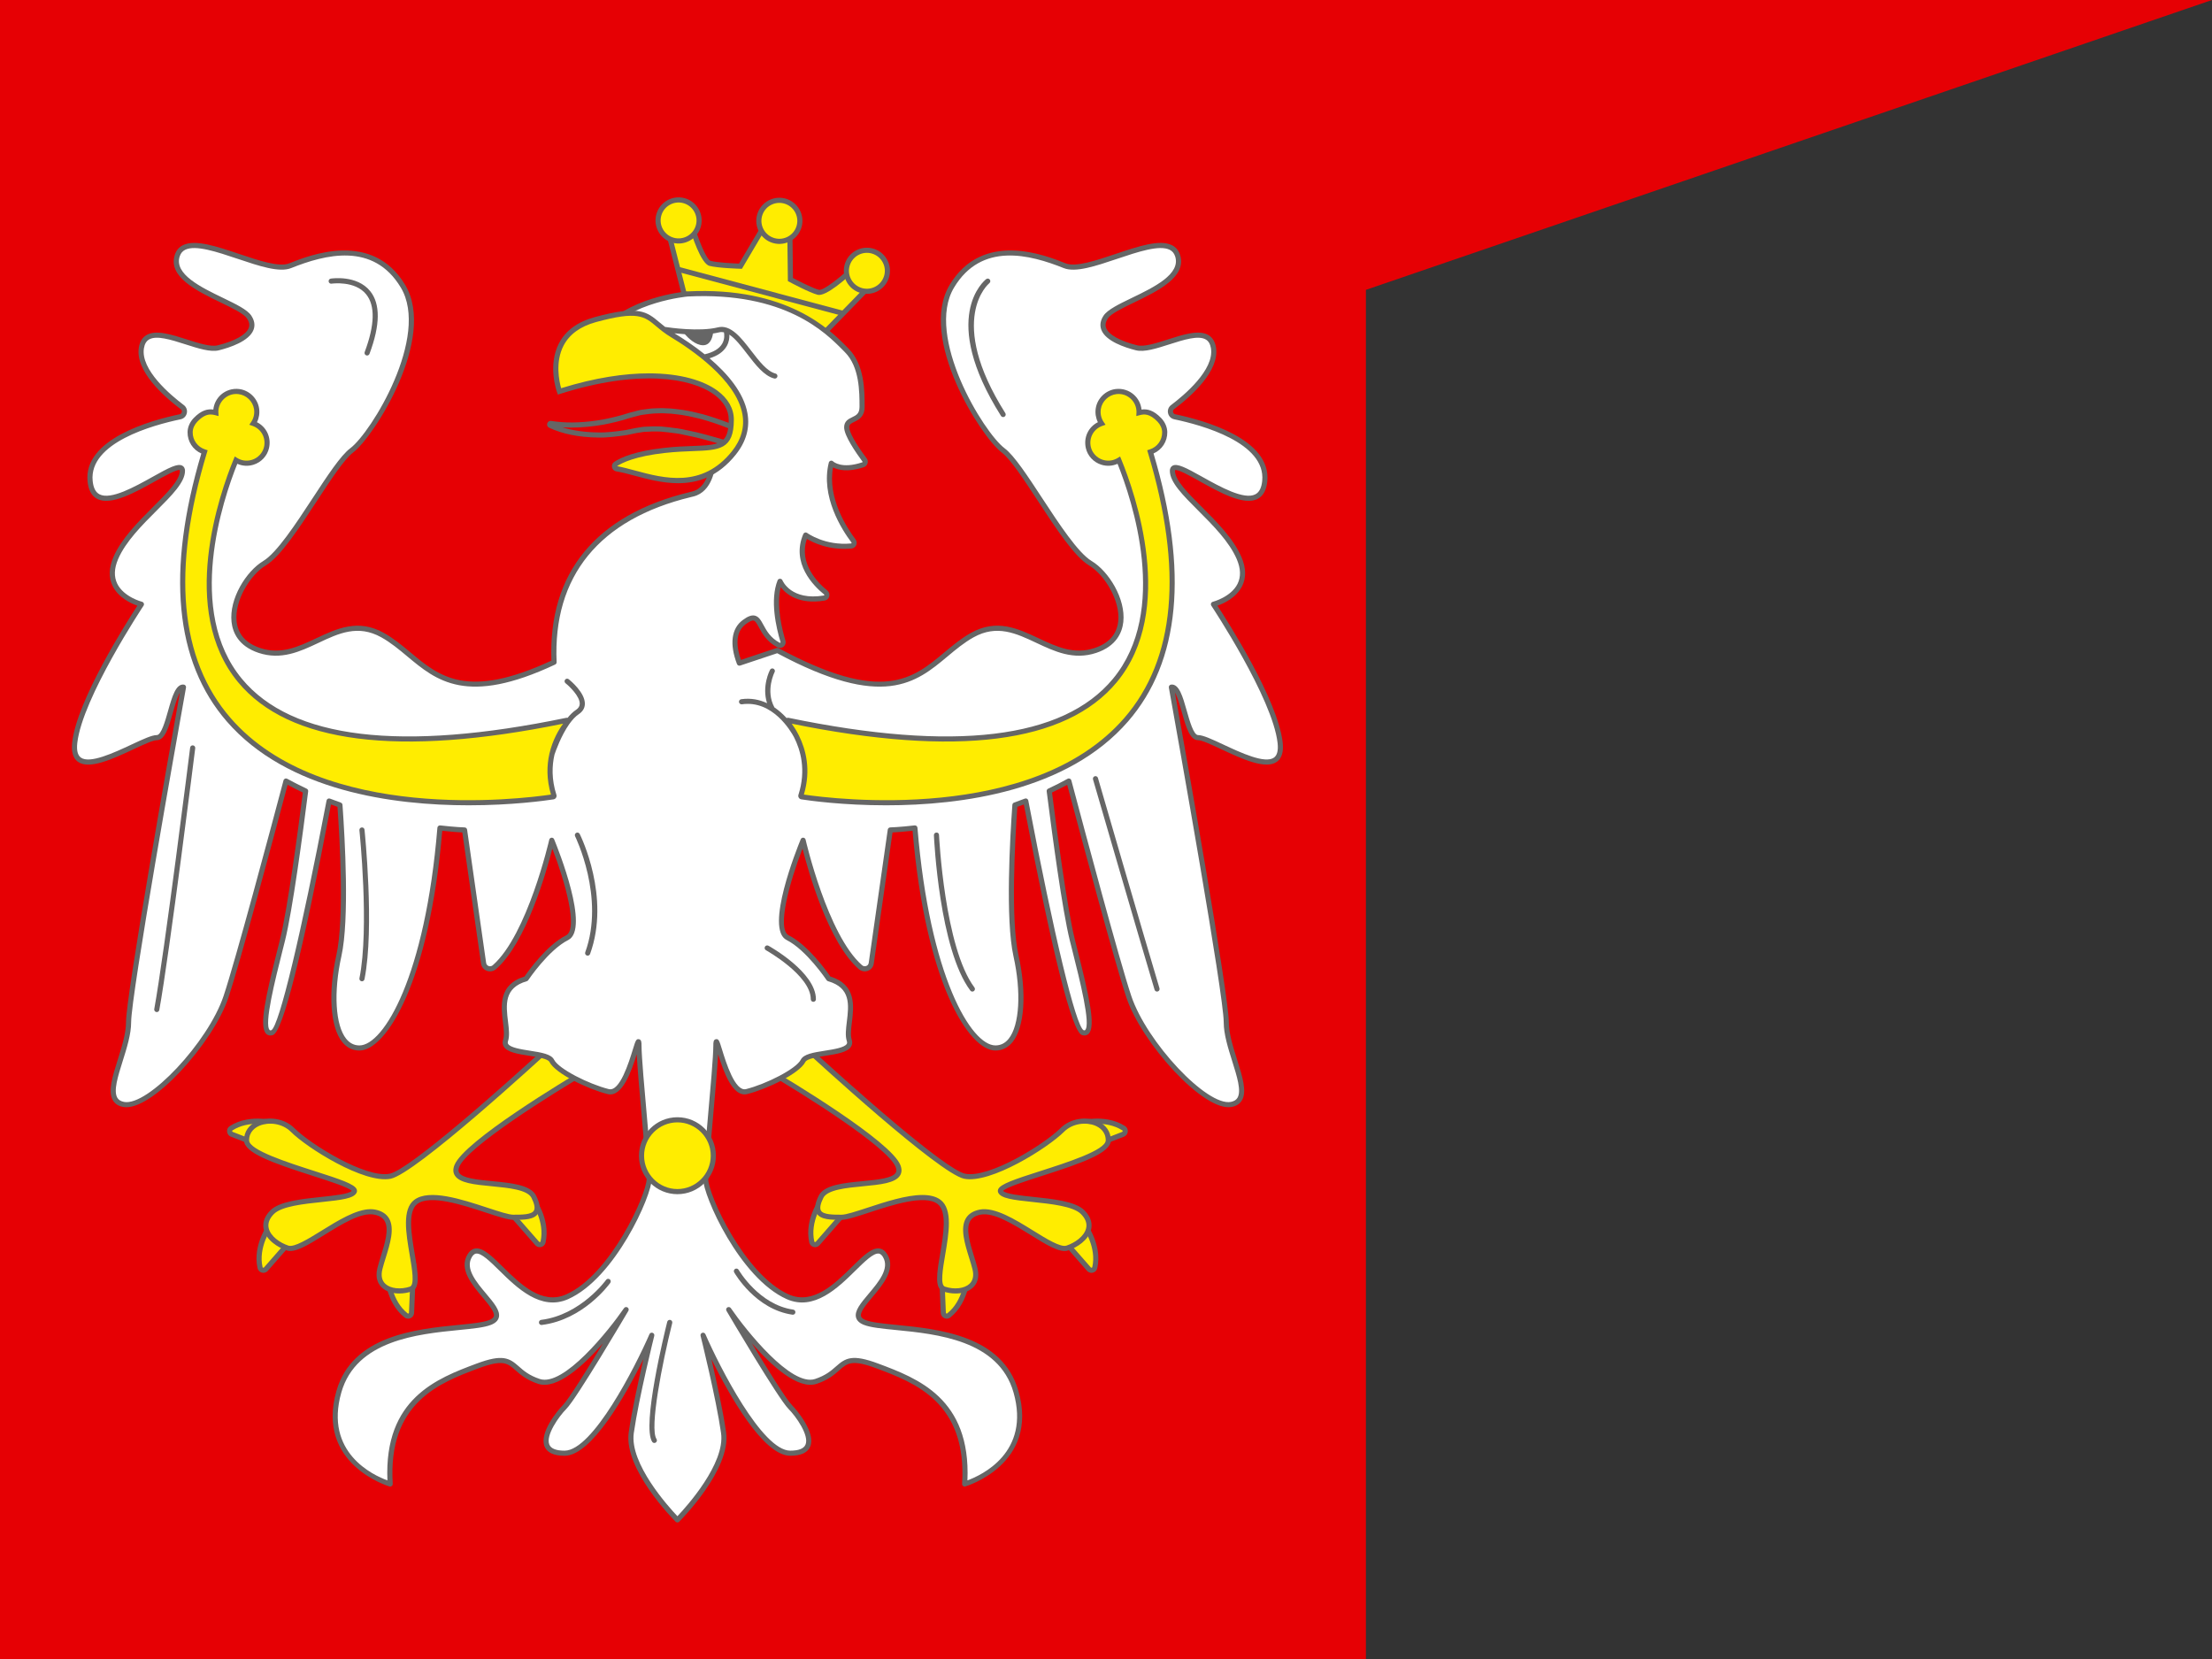 <?xml version="1.0" encoding="utf-8"?>
<!-- Generator: Adobe Illustrator 22.0.1, SVG Export Plug-In . SVG Version: 6.00 Build 0)  -->
<svg version="1.1" id="레이어_1" xmlns="http://www.w3.org/2000/svg" xmlns:xlink="http://www.w3.org/1999/xlink" x="0px"
	 y="0px" viewBox="0 0 800 600" enable-background="new 0 0 800 600" xml:space="preserve">
<rect x="0" y="0" width="800" height="600" fill="#333333" stroke="none"/>
<g>
	<polygon fill="#E60004" points="800,0 494,0 403,0 0,0 0,600 494,600 494,104.826 	"/>
	<g>
		<path fill="#E60004" d="M269.616,162.316c-5.97-1.756-11.921-3.588-17.684-5.029
			c-2.918-0.56-5.757-1.382-8.602-1.633c-1.425-0.237-2.801-0.322-4.203-0.482
			c-0.694-0.051-1.371-0.022-2.058-0.042c-0.684-0.006-1.379-0.051-2.031,0.047l-2.004,0.085
			c-0.672,0.025-1.287,0.197-1.94,0.28c-1.135,0.113-2.993,0.611-4.631,0.906
			c-3.385,0.482-6.76,0.972-10.177,0.867c-5.92-0.064-11.953-0.965-17.289-3.46
			c-0.38-0.177-0.213-0.767,0.201-0.701c5.491,0.873,11.117,0.657,16.584-0.121
			c3.147-0.45,6.246-1.165,9.299-2.004c1.525-0.458,2.996-0.945,4.618-1.334
			c0.798-0.185,1.587-0.457,2.398-0.568l2.441-0.328c1.628-0.238,3.273-0.214,4.916-0.273
			c1.63,0.101,3.289,0.078,4.905,0.331c3.274,0.307,6.462,1.066,9.637,1.861
			c3.148,0.881,6.25,1.925,9.295,3.121c3.069,1.196,6.014,2.472,9.037,4.07L269.616,162.316z"/>
		<g>
			<path fill="#666666" d="M270.033,163.406l-4.189-1.239c-4.681-1.39-9.522-2.826-14.138-3.978
				c-0.913-0.176-1.868-0.388-2.817-0.6c-1.948-0.435-3.786-0.846-5.642-1.011
				c-0.996-0.163-1.9-0.25-2.806-0.337c-0.473-0.047-0.946-0.092-1.42-0.147
				c-0.616-0.047-1.304-0.02-1.978-0.036l-0.44-0.007c-0.507-0.009-0.993-0.018-1.428,0.043
				l-2.102,0.096c-0.377,0.013-0.725,0.08-1.074,0.143c-0.261,0.049-0.524,0.096-0.792,0.129
				c-0.643,0.065-1.549,0.263-2.509,0.473c-0.685,0.149-1.397,0.304-2.071,0.426l-0.207,0.029
				c-3.304,0.473-6.727,0.949-10.163,0.853c-6.834-0.076-12.78-1.27-17.653-3.547
				c-0.591-0.277-0.882-0.933-0.69-1.562c0.19-0.62,0.781-1.005,1.428-0.897
				c4.906,0.783,10.24,0.741,16.309-0.123c2.77-0.395,5.774-1.044,9.183-1.98l1.101-0.335
				c1.156-0.355,2.308-0.708,3.545-1.005c0.279-0.063,0.547-0.138,0.815-0.21
				c0.554-0.149,1.109-0.297,1.674-0.375l2.446-0.328c1.277-0.187,2.573-0.219,3.823-0.248l1.181-0.034
				c0.592,0.033,1.096,0.053,1.6,0.071c1.14,0.043,2.317,0.089,3.484,0.272
				c3.277,0.306,6.469,1.063,9.718,1.877c3.174,0.89,6.33,1.949,9.41,3.158
				c3.5,1.366,6.402,2.672,9.131,4.114l0.877,0.464L270.033,163.406z M236.023,154.187
				c0.205,0,0.413,0.005,0.618,0.009l0.437,0.007c0.754,0.02,1.411-0.007,2.116,0.043
				c0.504,0.058,0.966,0.103,1.428,0.147c0.946,0.092,1.891,0.185,2.861,0.346
				c1.906,0.167,3.891,0.609,5.812,1.038c0.931,0.208,1.868,0.419,2.813,0.6
				c4.703,1.174,9.566,2.618,14.267,4.013l2.824,0.835l1.817-2.953
				c-2.413-1.23-5-2.377-8.06-3.569c-3.024-1.187-6.122-2.227-9.209-3.092
				c-3.152-0.79-6.268-1.529-9.473-1.83c-1.116-0.174-2.188-0.216-3.324-0.257
				c-0.52-0.02-1.036-0.04-1.553-0.072l-1.112,0.034c-1.252,0.031-2.433,0.06-3.611,0.232
				l-2.453,0.328c-0.484,0.067-0.962,0.199-1.438,0.33c-0.292,0.078-0.582,0.158-0.875,0.225
				c-1.192,0.286-2.308,0.629-3.426,0.973l-1.134,0.346c-3.506,0.962-6.585,1.625-9.435,2.033
				c-4.522,0.643-8.658,0.839-12.528,0.596c3.786,1.17,8.111,1.788,12.914,1.841
				c3.29,0.096,6.634-0.375,9.863-0.833c0.792-0.138,1.48-0.288,2.143-0.433
				c1.013-0.221,1.969-0.429,2.698-0.502c0.21-0.027,0.437-0.069,0.663-0.111
				c0.438-0.08,0.875-0.158,1.337-0.174l1.996-0.085C235.311,154.201,235.663,154.187,236.023,154.187
				z"/>
		</g>
		<g>
			<g>
				<path fill="#FFED00" d="M309.819,95.984c0,0-10.881,10.533-13.892,9.728
					c-3.011-0.805-10.059-4.609-10.059-4.609l-0.205-17.337l-4.516-1.207l-4.516-1.207l-8.828,14.923
					c0,0-8.006-0.22-11.017-1.025c-3.011-0.805-7.185-15.363-7.185-15.363l-8.485,1.572l6.294,24.726
					l25.593,6.841l25.593,6.841l17.793-18.287L309.819,95.984z"/>
			</g>
			<g>
				<path fill="#666666" d="M298.881,120.904l-52.237-13.964l-6.673-26.213l10.289-1.906l0.232,0.81
					c1.939,6.757,4.987,14.308,6.532,14.721c2.428,0.649,8.421,0.91,10.259,0.976l8.908-15.055
					l10.389,2.777l0.207,17.492c1.627,0.86,6.95,3.624,9.378,4.273
					c1.545,0.413,7.955-4.609,13.007-9.498l0.605-0.587l7.966,6.786L298.881,120.904z M248.174,105.429
					l50.136,13.403l16.722-17.187l-5.176-4.41c-3.191,3.036-11.121,10.19-14.168,9.375
					c-3.08-0.823-9.969-4.533-10.261-4.689l-0.48-0.26l-0.203-17.179l-7.673-2.051l-8.748,14.787
					l-0.546-0.015c-0.331-0.01-8.152-0.233-11.232-1.056c-3.047-0.815-6.35-10.971-7.601-15.194
					l-6.687,1.239L248.174,105.429z"/>
			</g>
			<g>
				<circle fill="#FFED00" cx="281.866" cy="79.87" r="7.421"/>
			</g>
			<g>
				<path fill="#666666" d="M279.71,87.935c-4.447-1.189-7.098-5.774-5.909-10.221
					c1.189-4.447,5.774-7.098,10.221-5.909c4.447,1.189,7.098,5.774,5.909,10.221
					C288.742,86.473,284.157,89.124,279.71,87.935z M283.543,73.597
					c-3.458-0.925-7.025,1.137-7.95,4.596c-0.925,3.458,1.137,7.025,4.596,7.95
					c3.458,0.924,7.025-1.137,7.95-4.596C289.063,78.089,287.001,74.522,283.543,73.597z"/>
			</g>
			<g>
				<circle fill="#FFED00" cx="245.418" cy="79.728" r="7.421"/>
			</g>
			<g>
				<path fill="#666666" d="M243.262,87.793c-4.447-1.189-7.098-5.774-5.909-10.221
					c1.189-4.447,5.774-7.098,10.221-5.909c4.447,1.189,7.098,5.774,5.909,10.221
					S247.71,88.982,243.262,87.793z M247.095,73.456c-3.458-0.925-7.025,1.137-7.95,4.596
					c-0.925,3.458,1.137,7.025,4.596,7.95c3.458,0.924,7.025-1.137,7.95-4.596
					C252.616,77.947,250.554,74.38,247.095,73.456z"/>
			</g>
			<g>
				<circle fill="#FFED00" cx="313.522" cy="97.934" r="7.421"/>
			</g>
			<g>
				<path fill="#666666" d="M311.367,105.999c-4.447-1.189-7.098-5.774-5.909-10.221
					c1.189-4.447,5.774-7.098,10.221-5.909c4.447,1.189,7.098,5.774,5.909,10.221
					C320.399,104.537,315.814,107.188,311.367,105.999z M315.199,91.661
					c-3.458-0.924-7.025,1.137-7.95,4.596c-0.925,3.458,1.137,7.025,4.596,7.95
					c3.458,0.924,7.025-1.137,7.95-4.596C320.72,96.152,318.658,92.586,315.199,91.661z"/>
			</g>
			<g>
				
					<rect x="274.126" y="74.412" transform="matrix(0.258 -0.966 0.966 0.258 102.243 343.868)" fill="#666666" width="1.855" height="61.879"/>
			</g>
		</g>
		<g>
			<path fill="#FFED00" d="M98.443,442.095c0,0-6.309,7.887-4.384,16.388
				c0.219,0.966,1.474,1.248,2.126,0.503l11.533-13.18C107.719,445.805,107.719,440.24,98.443,442.095
				z"/>
		</g>
		<g>
			<path fill="#666666" d="M95.251,460.336c-0.179,0-0.362-0.022-0.542-0.067
				c-0.783-0.197-1.379-0.803-1.554-1.582c-2.002-8.836,4.295-16.836,4.564-17.173l0.212-0.263
				l0.332-0.067c3.875-0.774,6.765-0.413,8.58,1.074c1.784,1.464,1.804,3.46,1.804,3.545v0.348
				l-11.763,13.443C96.465,460.074,95.871,460.336,95.251,460.336z M98.969,442.939
				c-1.025,1.409-5.616,8.223-4.006,15.339c0.024,0.1,0.091,0.165,0.199,0.192
				c0.063,0.016,0.214,0.036,0.324-0.096l11.267-12.874c-0.082-0.422-0.333-1.201-1.116-1.83
				C104.333,442.629,102.038,442.374,98.969,442.939z"/>
		</g>
		<g>
			<path fill="#FFED00" d="M192.017,432.819c0,0,6.309,7.887,4.384,16.388
				c-0.219,0.966-1.474,1.248-2.126,0.503l-11.533-13.18
				C182.741,436.529,182.741,430.964,192.017,432.819z"/>
		</g>
		<g>
			<path fill="#666666" d="M195.208,451.061c-0.62,0-1.214-0.263-1.634-0.741l-11.76-13.443v-0.348
				c0-0.085,0.02-2.082,1.804-3.545c1.815-1.489,4.699-1.848,8.58-1.074l0.332,0.067l0.212,0.263
				c0.268,0.337,6.564,8.337,4.562,17.173c-0.176,0.779-0.772,1.384-1.554,1.582
				C195.57,451.039,195.387,451.061,195.208,451.061z M183.708,436.225l11.263,12.874
				c0.114,0.13,0.263,0.112,0.326,0.096c0.109-0.027,0.176-0.092,0.199-0.192
				c1.611-7.116-2.978-13.93-4.006-15.339c-3.06-0.563-5.363-0.31-6.667,0.732
				C184.043,435.022,183.789,435.799,183.708,436.225z"/>
		</g>
		<g>
			<path fill="#FFED00" d="M140.015,460.223c0,0,0.025,10.1,6.854,15.518
				c0.776,0.615,1.931,0.049,1.972-0.941l0.728-17.499
				C149.569,457.302,146.081,452.965,140.015,460.223z"/>
		</g>
		<g>
			<path fill="#666666" d="M147.599,476.924c-0.467,0-0.928-0.156-1.306-0.457
				c-7.096-5.631-7.203-15.812-7.205-16.243v-0.337l0.216-0.259c2.518-3.013,4.977-4.54,7.308-4.54
				c0.018,0,0.034,0,0.051,0c2.308,0.024,3.576,1.567,3.629,1.632l0.219,0.272l-0.743,17.847
				c-0.034,0.819-0.522,1.544-1.274,1.888C148.206,476.859,147.9,476.924,147.599,476.924z
				 M140.954,460.55c0.083,1.741,0.777,9.928,6.491,14.464c0.082,0.063,0.178,0.072,0.275,0.025
				c0.056-0.025,0.187-0.103,0.192-0.277l0.712-17.093c-0.326-0.277-1.009-0.726-2.011-0.726
				c-0.002,0-0.004,0-0.005,0C144.94,456.947,142.989,458.191,140.954,460.55z"/>
		</g>
		<g>
			<path fill="#FFED00" d="M100.476,406.591c0,0-9.565-3.244-16.901,1.463
				c-0.833,0.535-0.671,1.811,0.252,2.17l16.322,6.351
				C100.148,416.576,105.381,414.68,100.476,406.591z"/>
		</g>
		<g>
			<path fill="#666666" d="M100.137,417.567l-16.646-6.479c-0.765-0.297-1.291-0.993-1.374-1.813
				c-0.081-0.803,0.285-1.569,0.957-2.002c7.625-4.89,17.294-1.698,17.7-1.56l0.321,0.109
				l0.176,0.29c2.049,3.381,2.694,6.216,1.913,8.431c-0.768,2.176-2.64,2.875-2.719,2.904
				L100.137,417.567z M93.126,406.439c-2.857,0-6.157,0.538-9.05,2.395
				c-0.086,0.056-0.125,0.141-0.113,0.254c0.005,0.06,0.038,0.208,0.2,0.272l15.944,6.203
				c0.368-0.219,1.015-0.721,1.339-1.672c0.538-1.582-0.009-3.83-1.583-6.517
				C98.976,407.117,96.331,406.439,93.126,406.439z"/>
		</g>
		<g>
			<path fill="#FFED00" d="M213.462,386.44c0,0-44.523,25.972-48.234,35.248
				c-3.71,9.276,24.117,3.71,27.827,11.131c3.71,7.421-1.855,7.421-7.421,7.421
				c-5.565,0-27.827-11.131-35.248-5.565c-7.421,5.565,3.71,29.682-1.855,31.537
				c-5.565,1.855-12.986,0-11.131-7.421c1.855-7.421,7.421-18.551-1.855-20.407
				c-9.276-1.855-25.972,14.841-31.537,12.986s-11.131-7.421-5.565-12.986
				c5.565-5.565,27.827-3.71,29.682-7.421c1.855-3.71-38.958-11.131-38.958-18.551
				c0-7.421,11.131-9.276,16.696-3.71c5.565,5.565,25.972,18.551,35.248,16.696
				c9.276-1.855,59.365-48.234,59.365-48.234L213.462,386.44z"/>
		</g>
		<g>
			<path fill="#666666" d="M144.393,467.81c-2.312,0-4.62-0.603-6.25-2.114
				c-1.268-1.174-2.582-3.364-1.641-7.129c0.333-1.333,0.774-2.748,1.239-4.247
				c1.437-4.625,3.065-9.865,1.35-12.75c-0.694-1.169-1.911-1.913-3.725-2.275
				c-4.705-0.947-11.818,3.473-18.102,7.368c-5.919,3.669-10.598,6.565-13.548,5.589
				c-3.272-1.091-7.419-3.741-8.334-7.616c-0.391-1.661-0.293-4.207,2.406-6.906
				c3.257-3.257,11.341-4.103,18.472-4.85c4.453-0.466,9.951-1.042,10.937-2.181
				c-1.022-1.245-8.267-3.565-14.127-5.444c-14.539-4.656-24.829-8.303-24.829-12.841
				c0-3.156,1.804-5.712,4.949-7.015c3.756-1.553,9.535-1.147,13.33,2.649
				c5.797,5.797,25.74,18.166,34.411,16.443c7.134-1.428,41.657-32.025,58.915-48.005l0.554-0.513
				l14.769,10.547l-1.239,0.723c-15.305,8.928-45,27.689-47.841,34.791
				c-0.351,0.879-0.362,1.569-0.033,2.111c1.219,2,6.71,2.531,12.022,3.042
				c6.817,0.658,13.866,1.337,15.807,5.219c1.426,2.85,1.672,4.955,0.759,6.435
				c-1.438,2.328-5.116,2.328-9.009,2.328c-1.948,0-5.439-1.147-9.859-2.596
				c-8.522-2.799-20.198-6.636-24.832-3.154c-3.583,2.687-2.127,11.223-0.957,18.082
				c1.19,6.98,2.131,12.495-1.161,13.593C147.482,467.54,145.936,467.81,144.393,467.81z
				 M134.037,437.316c0.583,0,1.147,0.051,1.69,0.159c2.326,0.466,3.995,1.524,4.959,3.147
				c2.136,3.594,0.377,9.254-1.174,14.249c-0.451,1.448-0.888,2.853-1.21,4.145
				c-0.58,2.317-0.208,4.107,1.101,5.319c1.844,1.707,5.477,2.116,8.836,0.996
				c1.783-0.594,0.793-6.399-0.08-11.519c-1.321-7.741-2.817-16.513,1.672-19.881
				c5.402-4.051,17.115-0.212,26.525,2.877c4.093,1.342,7.629,2.504,9.279,2.504
				c3.064,0,6.536,0,7.431-1.448c0.533-0.864,0.243-2.466-0.841-4.631
				c-1.482-2.964-8.305-3.622-14.327-4.203c-6.292-0.605-11.725-1.13-13.426-3.924
				c-0.645-1.058-0.681-2.324-0.105-3.763c3.475-8.689,40.014-30.619,47.393-34.98l-11.211-8.006
				c-5.79,5.343-50.259,46.15-59.258,47.949c-9.576,1.904-30.277-11.142-36.085-16.95
				c-3.216-3.216-8.125-3.567-11.308-2.246c-1.42,0.589-3.805,2.06-3.805,5.301
				c0,3.535,14.165,8.073,23.539,11.075c9.547,3.058,14.566,4.741,15.354,6.613
				c0.179,0.426,0.167,0.879-0.033,1.279c-1.025,2.049-5.203,2.582-12.502,3.344
				c-6.488,0.679-14.562,1.525-17.354,4.317c-1.681,1.681-2.324,3.42-1.911,5.169
				c0.692,2.931,4.071,5.267,7.114,6.281c2.114,0.701,7.133-2.402,11.984-5.404
				C122.202,441.421,128.825,437.316,134.037,437.316z"/>
		</g>
		<g>
			<path fill="#FFED00" d="M391.556,442.095c0,0,6.309,7.887,4.384,16.388
				c-0.219,0.966-1.474,1.248-2.126,0.503l-11.533-13.18
				C382.281,445.805,382.281,440.24,391.556,442.095z"/>
		</g>
		<g>
			<path fill="#666666" d="M394.748,460.336c-0.62,0-1.214-0.263-1.634-0.741l-11.761-13.443v-0.348
				c0-0.085,0.02-2.082,1.804-3.545c1.815-1.487,4.699-1.85,8.58-1.074l0.332,0.067l0.212,0.263
				c0.268,0.337,6.565,8.337,4.564,17.173c-0.176,0.779-0.772,1.384-1.554,1.582
				C395.111,460.315,394.928,460.336,394.748,460.336z M383.246,445.501l11.265,12.874
				c0.116,0.132,0.261,0.112,0.326,0.096c0.109-0.027,0.176-0.092,0.199-0.192
				c1.616-7.136-2.978-13.934-4.006-15.339c-3.064-0.565-5.366-0.31-6.669,0.732
				C383.581,444.298,383.328,445.075,383.246,445.501z"/>
		</g>
		<g>
			<path fill="#FFED00" d="M297.983,432.819c0,0-6.309,7.887-4.384,16.388
				c0.219,0.966,1.474,1.248,2.126,0.503l11.533-13.18
				C307.259,436.529,307.259,430.964,297.983,432.819z"/>
		</g>
		<g>
			<path fill="#666666" d="M294.792,451.061c-0.179,0-0.362-0.022-0.542-0.067
				c-0.783-0.197-1.379-0.803-1.554-1.582c-2.002-8.835,4.294-16.836,4.562-17.173l0.212-0.263
				l0.332-0.067c3.882-0.772,6.767-0.413,8.58,1.074c1.784,1.464,1.804,3.46,1.804,3.545v0.348
				l-11.761,13.443C296.005,450.798,295.411,451.061,294.792,451.061z M298.509,433.663
				c-1.027,1.409-5.616,8.223-4.006,15.339c0.024,0.1,0.091,0.165,0.199,0.192
				c0.063,0.016,0.21,0.034,0.324-0.096l11.265-12.874c-0.082-0.422-0.333-1.201-1.116-1.83
				C303.872,433.353,301.575,433.1,298.509,433.663z"/>
		</g>
		<g>
			<path fill="#FFED00" d="M349.985,460.223c0,0-0.025,10.1-6.854,15.518
				c-0.776,0.615-1.931,0.049-1.972-0.941l-0.728-17.499C340.431,457.302,343.919,452.965,349.985,460.223z
				"/>
		</g>
		<g>
			<path fill="#666666" d="M342.4,476.924c-0.301,0-0.607-0.065-0.895-0.197
				c-0.752-0.344-1.239-1.069-1.274-1.888l-0.743-17.847l0.219-0.272
				c0.053-0.065,1.321-1.609,3.629-1.632c0.016,0,0.033,0,0.051,0c2.332,0,4.79,1.527,7.308,4.54
				l0.216,0.259v0.337c-0.002,0.431-0.109,10.613-7.205,16.243
				C343.328,476.768,342.868,476.924,342.4,476.924z M341.375,457.67l0.712,17.093
				c0.005,0.174,0.136,0.252,0.192,0.277c0.1,0.047,0.192,0.038,0.275-0.025
				c5.73-4.547,6.411-12.725,6.491-14.464c-2.036-2.362-3.987-3.607-5.66-3.607
				c-0.011,0-0.022,0-0.033,0C342.373,456.954,341.699,457.396,341.375,457.67z"/>
		</g>
		<g>
			<path fill="#FFED00" d="M389.524,406.591c0,0,9.565-3.244,16.901,1.463
				c0.833,0.535,0.671,1.811-0.252,2.17l-16.322,6.351
				C389.851,416.576,384.619,414.68,389.524,406.591z"/>
		</g>
		<g>
			<path fill="#666666" d="M389.862,417.567l-0.326-0.12c-0.08-0.029-1.951-0.728-2.719-2.904
				c-0.781-2.216-0.136-5.051,1.913-8.431l0.176-0.29l0.321-0.109
				c0.408-0.136,10.078-3.33,17.698,1.56c0.672,0.433,1.038,1.199,0.958,2
				c-0.083,0.823-0.609,1.518-1.373,1.815L389.862,417.567z M390.138,407.372
				c-1.585,2.708-2.129,4.969-1.571,6.553c0.326,0.926,0.964,1.42,1.328,1.638l15.941-6.203
				c0.163-0.063,0.196-0.212,0.201-0.272c0.011-0.112-0.027-0.199-0.114-0.254
				C399.769,404.883,391.808,406.883,390.138,407.372z"/>
		</g>
		<g>
			<path fill="#FFED00" d="M276.537,386.44c0,0,44.523,25.972,48.234,35.248
				c3.71,9.276-24.117,3.71-27.827,11.131c-3.71,7.421,1.855,7.421,7.421,7.421
				c5.565,0,27.827-11.131,35.248-5.565c7.421,5.565-3.71,29.682,1.855,31.537
				c5.565,1.855,12.986,0,11.131-7.421c-1.855-7.421-7.421-18.551,1.855-20.407
				c9.276-1.855,25.972,14.841,31.537,12.986c5.565-1.855,11.131-7.421,5.565-12.986
				c-5.565-5.565-27.827-3.71-29.682-7.421c-1.855-3.71,38.958-11.131,38.958-18.551
				c0-7.421-11.131-9.276-16.696-3.71c-5.565,5.565-25.972,18.551-35.248,16.696
				c-9.276-1.855-59.365-48.234-59.365-48.234L276.537,386.44z"/>
		</g>
		<g>
			<path fill="#666666" d="M345.607,467.81c-1.544,0-3.089-0.27-4.433-0.717
				c-3.292-1.098-2.352-6.613-1.161-13.593c1.17-6.859,2.627-15.396-0.957-18.082
				c-4.638-3.482-16.309,0.355-24.832,3.154c-4.42,1.449-7.912,2.596-9.859,2.596
				c-3.893,0-7.571,0-9.009-2.328c-0.913-1.48-0.667-3.585,0.759-6.435
				c1.94-3.882,8.989-4.562,15.807-5.219c5.312-0.511,10.803-1.042,12.022-3.042
				c0.33-0.542,0.319-1.232-0.033-2.111c-2.842-7.104-32.536-25.863-47.841-34.791l-1.239-0.723
				l14.769-10.547l0.554,0.513c17.258,15.981,51.783,46.578,58.915,48.005
				c8.68,1.725,28.613-10.645,34.411-16.443c3.792-3.792,9.575-4.201,13.33-2.649
				c3.145,1.303,4.949,3.859,4.949,7.015c0,4.538-10.29,8.185-24.829,12.841
				c-5.861,1.879-13.106,4.199-14.127,5.444c0.986,1.14,6.484,1.716,10.937,2.181
				c7.131,0.746,15.214,1.592,18.472,4.85c2.699,2.699,2.797,5.245,2.406,6.906
				c-0.915,3.875-5.062,6.526-8.334,7.616c-2.946,0.978-7.625-1.92-13.548-5.589
				c-6.283-3.895-13.392-8.308-18.102-7.368c-1.813,0.362-3.031,1.107-3.725,2.275
				c-1.716,2.886-0.087,8.125,1.35,12.75c0.466,1.498,0.906,2.913,1.239,4.247
				c0.94,3.765-0.373,5.955-1.641,7.129C350.227,467.206,347.919,467.81,345.607,467.81z
				 M333.603,432.18c2.621,0,4.895,0.498,6.565,1.752c4.489,3.368,2.993,12.14,1.672,19.881
				c-0.873,5.12-1.862,10.924-0.08,11.519c3.359,1.12,6.991,0.71,8.836-0.996
				c1.31-1.212,1.681-3.002,1.101-5.319c-0.322-1.292-0.759-2.698-1.21-4.145
				c-1.551-4.995-3.31-10.654-1.174-14.249c0.964-1.623,2.632-2.681,4.959-3.147
				c5.413-1.08,12.865,3.535,19.441,7.611c4.85,3.002,9.866,6.109,11.984,5.404
				c3.044-1.014,6.422-3.35,7.114-6.281c0.413-1.748-0.23-3.487-1.911-5.169
				c-2.792-2.792-10.866-3.638-17.354-4.317c-7.299-0.763-11.477-1.295-12.502-3.344
				c-0.199-0.4-0.212-0.853-0.033-1.279c0.788-1.871,5.806-3.554,15.354-6.613
				c9.374-3.002,23.539-7.54,23.539-11.075c0-3.241-2.384-4.712-3.804-5.301
				c-3.183-1.321-8.091-0.969-11.308,2.246c-5.808,5.808-26.492,18.852-36.085,16.95
				c-8.999-1.799-53.468-42.607-59.258-47.949l-11.211,8.006c7.379,4.361,43.918,26.291,47.393,34.98
				c0.576,1.438,0.54,2.705-0.105,3.763c-1.701,2.794-7.134,3.319-13.426,3.924
				c-6.022,0.582-12.845,1.239-14.327,4.203c-1.083,2.165-1.373,3.766-0.841,4.631
				c0.895,1.448,4.368,1.448,7.431,1.448c1.65,0,5.187-1.161,9.279-2.504
				C320.144,434.674,327.744,432.18,333.603,432.18z"/>
		</g>
		<g>
			<path fill="#FFFFFF" d="M462.979,268.639c-1.855-16.696-24.117-50.089-24.117-50.089
				s14.841-3.71,9.276-16.696c-5.565-12.986-24.117-24.117-24.117-31.537
				c0-7.421,31.537,22.262,33.393,3.71c1.459-14.587-22.316-21.145-32.544-23.282
				c-1.663-0.347-2.139-2.476-0.783-3.498c5.804-4.374,16.117-13.4,14.775-21.454
				c-1.855-11.131-20.407,1.855-27.827,0c-7.421-1.855-14.841-5.565-11.131-11.131
				c3.71-5.565,29.682-11.131,25.972-22.262c-3.71-11.131-31.537,7.421-40.813,3.71
				s-29.682-11.131-40.813,7.421s11.131,53.799,18.551,59.365s22.262,35.248,31.537,40.813
				c9.276,5.565,18.551,25.972,1.855,31.537c-16.696,5.565-27.827-14.841-44.523-5.565
				c-16.696,9.276-22.262,31.537-70.496,5.565l-13.771,4.59c-1.627-4.274-3.17-11.132,1.713-14.794
				c6.817-5.113,4.24,3.865,12.406,8.236c0.905,0.484,1.951-0.347,1.653-1.329
				c-1.386-4.564-3.874-14.743-1.072-21.748c0,0,3.279,8.196,16,6.098
				c0.966-0.159,1.294-1.397,0.532-2.012c-3.853-3.11-11.507-10.864-7.256-20.782
				c0,0,6.509,4.882,16.479,3.977c0.894-0.081,1.373-1.105,0.833-1.821
				c-3.154-4.179-11.03-16.154-8.036-28.128c0,0,3.304,3.304,11.473,0.558
				c0.746-0.251,1.05-1.143,0.576-1.77c-1.996-2.637-6.483-8.888-6.483-11.773
				c0-3.71,5.565-1.855,5.565-7.421c0-5.565,0-14.841-5.565-20.407
				c-5.565-5.565-20.407-22.262-57.51-20.407c0,0-22.262,1.855-31.537,14.841l22.262,9.276
				c0,0,27.827,9.276,25.972,22.262c-1.855,12.986-7.421,12.986-7.421,12.986s0,11.131-7.421,12.986
				c-7.312,1.828-52.411,10.891-50.185,60.846c-40.515,19.009-46.385-1.126-62.052-9.83
				c-16.696-9.276-27.827,11.131-44.523,5.565c-16.696-5.565-7.421-25.972,1.855-31.537
				s24.117-35.248,31.537-40.813c7.421-5.565,29.682-40.813,18.551-59.365
				c-11.131-18.551-31.537-11.131-40.813-7.421c-9.276,3.71-37.103-14.841-40.813-3.71
				c-3.71,11.131,22.262,16.696,25.972,22.262c3.71,5.565-3.71,9.276-11.131,11.131
				c-7.421,1.855-25.972-11.131-27.827,0c-1.342,8.054,8.971,17.08,14.775,21.454
				c1.357,1.022,0.88,3.151-0.783,3.498c-10.228,2.137-34.003,8.695-32.544,23.282
				c1.855,18.551,33.393-11.131,33.393-3.71s-18.551,18.551-24.117,31.537
				c-5.565,12.986,9.276,16.696,9.276,16.696s-22.262,33.393-24.117,50.089
				c-1.855,16.696,24.117-1.855,29.682-1.855c4.572,0,5.391-18.766,9.652-18.267
				c-3.252,18.133-19.855,111.187-19.855,121.227c0,11.131-11.131,27.827-1.855,29.682
				c9.276,1.855,31.537-22.262,37.103-38.958c4.322-12.965,16.469-58.352,21.685-77.999
				c2.353,1.293,4.722,2.501,7.1,3.612c-1.724,13.637-5.579,42.782-8.378,53.981
				c-3.71,14.841-9.276,35.248-3.71,33.393c4.484-1.495,16.189-60.772,20.571-83.765
				c1.314,0.508,2.622,0.993,3.924,1.453c0.839,11.665,2.566,41.238-0.378,54.485
				c-3.71,16.696-1.855,33.393,7.421,33.393c8.88,0,24.554-23.829,29.13-79.578
				c5.541,0.641,8.9,0.734,8.9,0.734l6.885,48.193c0.269,1.881,2.508,2.666,3.937,1.413
				c12.844-11.257,20.716-45.896,20.716-45.896s12.986,31.537,5.565,35.248
				c-7.421,3.71-14.841,14.841-14.841,14.841c-12.986,3.71-5.565,16.696-7.421,22.262
				c-1.855,5.565,14.841,3.71,16.696,7.421c1.855,3.71,12.986,9.276,20.407,11.131
				c7.421,1.855,11.131-24.117,11.131-16.696c0,7.421,3.71,42.668,3.71,48.234
				c0,5.565-12.986,35.248-29.682,42.668c-16.696,7.421-29.682-24.117-35.248-14.841
				c-5.565,9.276,16.696,20.407,7.421,24.117c-9.276,3.71-47.306-0.928-54.727,25.044
				c-7.421,25.972,18.551,33.393,18.551,33.393c-1.855-29.682,16.696-37.103,31.537-42.668
				c14.841-5.565,11.131,1.855,22.262,5.565c11.131,3.71,31.537-25.972,31.537-25.972
				s-18.551,31.537-22.262,35.248c-3.71,3.71-12.986,16.696,0,16.696
				c12.986,0,31.537-42.668,31.537-42.668s-5.565,22.262-7.421,35.248
				c-1.855,12.986,16.696,31.537,16.696,31.537s18.551-18.551,16.696-31.537
				c-1.855-12.986-7.421-35.248-7.421-35.248s18.551,42.668,31.537,42.668c12.986,0,3.71-12.986,0-16.696
				c-3.71-3.71-22.262-35.248-22.262-35.248s20.407,29.682,31.537,25.972
				c11.131-3.71,7.421-11.131,22.262-5.565c14.841,5.565,33.393,12.986,31.537,42.668
				c0,0,25.972-7.421,18.551-33.393c-7.421-25.972-45.451-21.334-54.727-25.044
				c-9.276-3.71,12.986-14.841,7.421-24.117c-5.565-9.276-18.551,22.262-35.248,14.841
				c-16.696-7.421-29.682-37.103-29.682-42.668c0-5.565,3.71-40.813,3.71-48.234
				c0-7.421,3.71,18.551,11.131,16.696c7.421-1.855,18.551-7.421,20.407-11.131
				c1.855-3.71,18.551-1.855,16.696-7.421c-1.855-5.565,5.565-18.551-7.421-22.262
				c0,0-7.421-11.131-14.841-14.841c-7.421-3.71,5.565-35.248,5.565-35.248s7.872,34.638,20.716,45.896
				c1.429,1.252,3.668,0.468,3.937-1.413l6.885-48.193c0,0,3.359-0.093,8.9-0.734
				c4.577,55.749,20.25,79.578,29.13,79.578c9.276,0,11.131-16.696,7.421-33.393
				c-2.944-13.246-1.218-42.82-0.378-54.485c1.301-0.46,2.609-0.945,3.923-1.453
				c4.382,22.993,16.088,82.27,20.571,83.765c5.565,1.855,0-18.551-3.71-33.393
				c-2.8-11.199-6.654-40.344-8.378-53.981c2.378-1.111,4.747-2.319,7.1-3.612
				c5.216,19.648,17.363,65.035,21.685,77.999c5.565,16.696,27.827,40.813,37.103,38.958
				c9.276-1.855-1.855-18.551-1.855-29.682c0-10.041-16.603-103.094-19.855-121.227
				c4.261-0.499,5.08,18.267,9.652,18.267C438.863,266.784,464.835,285.335,462.979,268.639z"/>
		</g>
		<g>
			<path fill="#666666" d="M245,550.621c-0.246,0-0.482-0.098-0.656-0.272
				c-0.772-0.77-18.858-19.032-16.959-32.324c1.103-7.72,3.535-18.796,5.319-26.483
				c-6.205,12.575-18.642,34.961-28.517,34.961c-3.881,0-6.314-1.125-7.232-3.341
				c-2.033-4.91,4.67-13.033,6.576-14.939c2.058-2.058,8.984-13.207,14.542-22.39
				c-7.04,8.051-16.68,16.896-23.456,14.651c-4.232-1.411-6.426-3.35-8.189-4.908
				c-2.929-2.589-4.545-4.007-13.453-0.67c-13.834,5.189-32.778,12.292-30.938,41.743
				c0.018,0.301-0.111,0.592-0.344,0.781c-0.234,0.188-0.542,0.257-0.837,0.168
				c-0.268-0.076-26.775-7.982-19.187-34.539c5.741-20.093,28.842-22.378,44.129-23.889
				c4.803-0.475,8.951-0.884,11.145-1.761c0.971-0.39,1.533-0.861,1.669-1.404
				c0.373-1.5-1.922-4.225-4.141-6.859c-3.821-4.535-8.575-10.176-5.399-15.47
				c0.766-1.277,1.741-2,2.895-2.147c2.77-0.348,5.93,2.728,9.899,6.634
				c6.283,6.185,14.104,13.885,22.872,9.982c16.044-7.131,29.132-36.161,29.132-41.821
				c0-2.542-0.803-11.555-1.652-21.097c-0.812-9.124-1.647-18.495-1.944-23.918
				c-1.89,6.084-5.23,15.72-10.542,14.377c-6.997-1.75-18.903-7.397-21.012-11.616
				c-0.589-1.179-4.346-1.768-7.364-2.243c-4.065-0.638-7.904-1.241-9.162-3.306
				c-0.464-0.761-0.538-1.629-0.221-2.58c0.496-1.487,0.216-3.79-0.082-6.227
				c-0.705-5.77-1.667-13.649,7.801-16.537c1.239-1.808,8.031-11.386,15.008-14.876
				c4.493-2.246-0.312-19.419-4.937-31.38c-2.192,8.585-9.421,34.005-20.32,43.554
				c-0.928,0.815-2.221,1.058-3.364,0.63c-1.143-0.422-1.929-1.399-2.102-2.611l-6.776-47.428
				c-1.196-0.058-3.712-0.212-7.247-0.6c-4.654,54.808-20.292,79.476-29.974,79.476
				c-2.48,0-4.576-1.044-6.228-3.103c-4.319-5.384-5.141-17.716-2.098-31.418
				c2.855-12.85,1.274-41.31,0.402-53.613c-0.777-0.279-1.556-0.565-2.339-0.862
				c-10.341,54.134-17.399,82.19-20.981,83.384c-1.212,0.404-1.991,0.002-2.431-0.409
				c-2.752-2.553-0.17-13.79,4.082-30.641l0.866-3.448c2.774-11.1,6.649-40.389,8.274-53.203
				c-1.83-0.87-3.672-1.803-5.5-2.786c-5.256,19.774-17.161,64.198-21.4,76.914
				c-5.472,16.419-28.046,41.605-38.165,39.574c-1.671-0.333-2.889-1.13-3.62-2.366
				c-1.887-3.189-0.197-8.555,1.757-14.769c1.461-4.641,2.972-9.442,2.972-13.457
				c0-9.77,15.452-96.714,19.489-119.266c-0.934,1.616-1.827,4.779-2.485,7.105
				c-1.473,5.209-2.863,10.127-5.873,10.127c-1.4,0-4.779,1.58-8.358,3.252
				c-7.524,3.515-16.054,7.498-20.173,4.547c-1.75-1.255-2.448-3.602-2.073-6.975
				c1.698-15.272,19.76-43.607,23.587-49.468c-2.216-0.781-6.826-2.855-8.931-7.096
				c-1.509-3.042-1.423-6.569,0.255-10.484c2.852-6.656,8.957-12.76,14.342-18.146
				c4.988-4.987,9.7-9.7,9.7-13.026c0-0.216-0.04-0.284-0.041-0.286
				c-0.857-0.438-5.524,2.15-8.927,4.053c-7.123,3.98-15.99,8.942-20.942,6.35
				c-1.993-1.038-3.163-3.163-3.478-6.314c-1.532-15.323,22.762-22.086,33.278-24.282
				c0.415-0.087,0.717-0.382,0.808-0.792c0.091-0.408-0.056-0.804-0.394-1.058
				c-6.257-4.714-16.542-13.886-15.132-22.347c0.341-2.051,1.24-3.533,2.669-4.406
				c3.416-2.085,9.188-0.237,14.769,1.553c4.205,1.348,8.555,2.743,11.079,2.105
				c6.182-1.545,10.267-3.823,11.203-6.248c0.419-1.08,0.216-2.216-0.62-3.468
				c-1.161-1.741-5.218-3.701-9.512-5.776c-8.569-4.141-19.234-9.294-16.568-17.294
				c0.523-1.571,1.5-2.721,2.904-3.42c4.418-2.199,12.19,0.411,20.418,3.179
				c7.076,2.379,14.397,4.839,18.026,3.384c7.433-2.975,30.057-12.022,41.953,7.805
				c11.558,19.265-11.433,55.066-18.791,60.584c-3.21,2.408-8.027,9.759-13.129,17.544
				c-6.491,9.908-13.205,20.153-18.488,23.322c-5.658,3.395-11.375,12.774-10.556,20.244
				c0.513,4.67,3.378,7.906,8.518,9.618c7.48,2.493,13.709-0.435,20.302-3.536
				c7.43-3.497,15.111-7.105,24.38-1.96c3.58,1.991,6.683,4.582,9.683,7.089
				c10.533,8.801,20.49,17.113,50.964,2.973c-1.178-31.702,16.109-52.772,50.029-60.952l0.884-0.216
				c6.642-1.659,6.718-11.982,6.718-12.086c0-0.246,0.098-0.482,0.272-0.656
				c0.174-0.174,0.409-0.272,0.656-0.272c0.029-0.002,4.81-0.341,6.502-12.189
				c1.725-12.073-25.075-21.16-25.347-21.251l-22.325-9.299c-0.261-0.109-0.458-0.332-0.534-0.603
				c-0.078-0.27-0.027-0.563,0.136-0.793c9.417-13.184,31.289-15.149,32.215-15.225
				c36.065-1.788,51.649,14.001,57.524,19.948l0.719,0.726c5.837,5.837,5.837,15.368,5.837,21.062
				c0,3.645-2.154,4.687-3.727,5.446c-1.275,0.616-1.839,0.933-1.839,1.975
				c0,1.786,2.413,6.084,6.296,11.214c0.402,0.533,0.52,1.203,0.322,1.839
				c-0.199,0.643-0.701,1.154-1.342,1.37c-5.853,1.969-9.417,0.969-11.149,0.083
				c-2.031,11.022,4.96,21.812,8.158,26.05c0.453,0.601,0.542,1.373,0.236,2.065
				c-0.308,0.694-0.969,1.169-1.725,1.237c-8.04,0.723-13.87-2.143-16.113-3.497
				c-3.083,8.939,4.069,15.979,7.388,18.657c0.639,0.516,0.908,1.335,0.696,2.134
				c-0.21,0.801-0.848,1.38-1.661,1.515c-9.374,1.556-13.975-2.362-15.879-4.832
				c-1.701,6.703,0.558,15.568,1.69,19.298c0.246,0.815-0.009,1.654-0.665,2.192
				c-0.654,0.54-1.563,0.627-2.314,0.223c-3.815-2.042-5.431-5.015-6.611-7.187
				c-0.699-1.288-1.252-2.306-1.902-2.448c-0.587-0.13-1.558,0.317-2.899,1.324
				c-4,3-3.232,8.502-1.707,12.886l12.915-4.306c0.243-0.078,0.505-0.056,0.734,0.063
				c37.558,20.225,48.42,11.145,59.921,1.531c3-2.507,6.102-5.1,9.683-7.091
				c9.276-5.149,16.952-1.534,24.38,1.96c6.594,3.105,12.818,6.038,20.302,3.536
				c5.14-1.712,8.004-4.948,8.517-9.618c0.821-7.469-4.897-16.848-10.555-20.244
				c-5.283-3.169-11.997-13.414-18.488-23.322c-5.102-7.785-9.919-15.136-13.129-17.544
				c-7.357-5.518-30.349-41.319-18.791-60.584c11.895-19.83,34.518-10.779,41.953-7.805
				c3.629,1.448,10.95-1.005,18.026-3.384c8.227-2.768,16.001-5.381,20.417-3.179
				c1.404,0.699,2.382,1.85,2.906,3.42c2.667,8-7.998,13.153-16.569,17.294
				c-4.294,2.074-8.35,4.035-9.511,5.776c-0.835,1.252-1.038,2.388-0.62,3.468
				c0.937,2.426,5.02,4.703,11.203,6.248c2.531,0.638,6.877-0.759,11.08-2.105
				c5.578-1.79,11.345-3.64,14.769-1.553c1.429,0.873,2.326,2.355,2.669,4.406
				c1.41,8.46-8.875,17.633-15.133,22.347c-0.337,0.254-0.484,0.65-0.393,1.058
				c0.092,0.409,0.393,0.705,0.808,0.792c10.515,2.196,34.809,8.957,33.277,24.282
				c-0.313,3.15-1.484,5.276-3.477,6.314c-4.955,2.594-13.819-2.37-20.943-6.35
				c-3.391-1.895-8.02-4.487-8.946-4.031c0.005,0.007-0.022,0.085-0.022,0.265
				c0,3.326,4.712,8.038,9.7,13.026c5.386,5.386,11.49,11.49,14.343,18.146
				c1.678,3.915,1.763,7.442,0.254,10.484c-2.103,4.241-6.714,6.315-8.932,7.096
				c3.828,5.861,21.89,34.195,23.588,49.467c0.375,3.373-0.322,5.719-2.073,6.975
				c-4.122,2.949-12.649-1.033-20.175-4.547c-3.578-1.672-6.959-3.252-8.357-3.252
				c-3.009,0-4.401-4.919-5.873-10.127c-0.658-2.326-1.551-5.488-2.486-7.105
				c4.04,22.553,19.49,109.468,19.49,119.266c0,4.015,1.511,8.816,2.971,13.457
				c1.957,6.214,3.645,11.58,1.757,14.769c-0.73,1.236-1.948,2.033-3.62,2.366
				c-10.062,2.053-32.69-23.153-38.165-39.574c-4.241-12.729-16.146-57.145-21.399-76.914
				c-1.828,0.984-3.67,1.917-5.5,2.786c1.625,12.814,5.5,42.103,8.274,53.203l0.866,3.448
				c4.252,16.85,6.834,28.088,4.082,30.641c-0.44,0.409-1.217,0.812-2.431,0.409
				c-3.582-1.194-10.64-29.249-20.981-83.384c-0.783,0.297-1.562,0.583-2.339,0.862
				c-0.871,12.303-2.453,40.762,0.402,53.613c3.044,13.702,2.221,26.034-2.098,31.418
				c-1.652,2.06-3.748,3.103-6.229,3.103c-9.682,0-25.32-24.668-29.974-79.476
				c-3.535,0.388-6.051,0.542-7.247,0.6l-6.776,47.428c-0.172,1.212-0.958,2.188-2.102,2.611
				c-1.143,0.428-2.437,0.185-3.366-0.63c-10.897-9.549-18.126-34.969-20.318-43.554
				c-4.625,11.961-9.43,29.133-4.937,31.38c6.977,3.489,13.769,13.068,15.008,14.876
				c9.468,2.888,8.506,10.767,7.801,16.537c-0.297,2.437-0.578,4.739-0.082,6.227
				c0.317,0.951,0.243,1.819-0.221,2.58c-1.257,2.065-5.096,2.669-9.162,3.306
				c-3.018,0.475-6.776,1.063-7.364,2.243c-2.109,4.219-14.015,9.866-21.012,11.616
				c-5.306,1.346-8.652-8.294-10.542-14.377c-0.297,5.422-1.132,14.794-1.944,23.918
				c-0.85,9.542-1.652,18.555-1.652,21.097c0,5.66,13.087,34.69,29.132,41.821
				c8.767,3.902,16.589-3.797,22.872-9.982c3.969-3.906,7.093-6.984,9.899-6.634
				c1.154,0.147,2.129,0.87,2.895,2.147c3.176,5.294-1.578,10.935-5.399,15.47
				c-2.219,2.634-4.515,5.359-4.141,6.859c0.136,0.543,0.698,1.015,1.669,1.404
				c2.194,0.877,6.343,1.286,11.145,1.761c15.287,1.511,38.387,3.795,44.129,23.889
				c7.587,26.557-18.919,34.463-19.187,34.539c-0.293,0.087-0.601,0.02-0.837-0.168
				c-0.234-0.188-0.362-0.48-0.344-0.781c1.841-29.45-17.104-36.554-30.938-41.743
				c-8.908-3.337-10.524-1.919-13.453,0.67c-1.763,1.558-3.957,3.497-8.189,4.908
				c-6.783,2.248-16.417-6.598-23.456-14.651c5.558,9.183,12.484,20.332,14.542,22.39
				c1.906,1.906,8.609,10.029,6.576,14.939c-0.919,2.216-3.352,3.341-7.232,3.341
				c-9.875,0-22.312-22.387-28.517-34.962c1.785,7.687,4.216,18.763,5.319,26.483
				c1.899,13.292-16.187,31.554-16.959,32.324C245.482,550.523,245.246,550.621,245,550.621z
				 M235.724,481.98c0.1,0,0.199,0.016,0.299,0.049c0.457,0.156,0.717,0.636,0.601,1.103
				c-0.056,0.223-5.576,22.365-7.402,35.154c-1.574,11.024,12.531,26.644,15.778,30.07
				c3.247-3.428,17.352-19.053,15.778-30.07c-1.826-12.789-7.346-34.931-7.402-35.154
				c-0.116-0.467,0.145-0.947,0.601-1.103c0.462-0.149,0.957,0.065,1.15,0.509
				c5.093,11.712,20.533,42.11,30.686,42.11c3.058,0,4.915-0.739,5.518-2.196
				c1.379-3.328-3.422-10.165-6.174-12.917c-3.75-3.75-21.646-34.141-22.405-35.433
				c-0.254-0.431-0.121-0.986,0.301-1.254c0.418-0.266,0.978-0.156,1.263,0.257
				c5.567,8.095,21.872,28.512,30.479,25.617c3.873-1.292,5.826-3.016,7.547-4.538
				c3.433-3.035,5.841-4.576,15.334-1.015c14.16,5.31,33.476,12.553,32.21,42.226
				c5.044-1.841,22.892-10.022,16.662-31.827c-5.395-18.883-27.74-21.091-42.527-22.553
				c-5.149-0.509-9.216-0.909-11.653-1.886c-1.556-0.621-2.491-1.522-2.779-2.676
				c-0.605-2.419,1.772-5.239,4.522-8.504c3.62-4.294,7.721-9.163,5.227-13.321
				c-0.692-1.152-1.33-1.234-1.538-1.259c-1.89-0.23-5.038,2.846-8.364,6.116
				c-6.33,6.232-15.008,14.767-24.927,10.355c-17.013-7.562-30.233-37.429-30.233-43.516
				c0-2.623,0.806-11.678,1.659-21.262c0.962-10.798,2.051-23.037,2.051-26.972
				c0-1.038,0-2.111,0.958-2.254c0.98-0.163,1.203,0.529,2.205,3.79
				c1.404,4.567,4.707,15.285,8.671,14.26c7.225-1.806,18.126-7.292,19.802-10.645
				c1.018-2.035,4.594-2.596,8.736-3.245c3.143-0.495,7.055-1.109,7.866-2.438
				c0.107-0.178,0.228-0.476,0.043-1.029c-0.627-1.884-0.322-4.388,0.002-7.038
				c0.736-6.026,1.495-12.256-6.797-14.626c-0.21-0.06-0.395-0.194-0.516-0.377
				c-0.072-0.109-7.373-10.97-14.484-14.526c-7.962-3.98,3.759-33.121,5.123-36.431
				c0.154-0.373,0.509-0.594,0.935-0.571c0.402,0.033,0.737,0.324,0.826,0.719
				c0.078,0.342,7.953,34.474,20.423,45.402c0.422,0.371,0.986,0.476,1.5,0.286
				c0.5-0.185,0.832-0.598,0.908-1.132l6.884-48.192c0.063-0.447,0.442-0.784,0.893-0.797
				c0.033,0,3.39-0.1,8.819-0.728c0.254-0.02,0.502,0.047,0.696,0.205
				c0.194,0.159,0.315,0.391,0.335,0.641c4.41,53.705,19.437,78.726,28.206,78.726
				c1.89,0,3.498-0.81,4.781-2.41c3.92-4.886,4.616-16.883,1.734-29.854
				c-2.957-13.303-1.263-42.721-0.399-54.752c0.027-0.368,0.268-0.685,0.616-0.808
				c1.295-0.457,2.592-0.938,3.901-1.444c0.254-0.1,0.545-0.076,0.784,0.054
				c0.239,0.134,0.409,0.368,0.46,0.638c9.312,48.85,17.155,81.458,19.983,83.07
				c0.397,0.127,0.505,0.024,0.553-0.022c2.152-1.996-1.922-18.142-4.616-28.827l-0.87-3.451
				c-2.745-10.982-6.44-38.603-8.399-54.089c-0.051-0.399,0.163-0.786,0.527-0.957
				c2.341-1.094,4.71-2.301,7.046-3.585c0.252-0.136,0.553-0.149,0.812-0.04
				c0.263,0.112,0.458,0.339,0.533,0.616c5.08,19.128,17.359,65.013,21.669,77.943
				c5.587,16.762,27.45,40.034,36.041,38.342c1.149-0.23,1.929-0.717,2.386-1.491
				c1.466-2.477-0.185-7.718-1.929-13.267c-1.504-4.777-3.058-9.716-3.058-14.015
				c0-9.984-16.528-102.598-19.841-121.065c-0.045-0.252,0.016-0.511,0.168-0.716
				c0.152-0.207,0.382-0.339,0.638-0.37c2.886-0.319,4.181,4.214,5.672,9.484
				c1.047,3.705,2.48,8.778,4.087,8.778c1.812,0,5.047,1.513,9.143,3.426
				c6.359,2.971,15.073,7.042,18.307,4.719c1.165-0.835,1.605-2.605,1.31-5.259
				c-1.808-16.281-23.746-49.346-23.967-49.678c-0.167-0.25-0.201-0.567-0.092-0.848
				c0.107-0.281,0.346-0.493,0.638-0.567c0.065-0.016,6.575-1.707,8.951-6.511
				c1.252-2.531,1.15-5.531-0.303-8.919c-2.712-6.33-8.681-12.299-13.948-17.566
				c-5.497-5.497-10.243-10.243-10.243-14.338c0-1.087,0.507-1.612,0.931-1.861
				c1.698-0.996,4.868,0.692,10.798,4.007c6.377,3.564,15.106,8.442,19.178,6.325
				c1.424-0.741,2.237-2.33,2.491-4.853c1.382-13.827-21.787-20.187-31.813-22.282
				c-1.129-0.236-1.987-1.08-2.237-2.203c-0.25-1.121,0.165-2.25,1.087-2.944
				c4.767-3.591,15.714-12.785,14.419-20.561c-0.254-1.516-0.844-2.538-1.806-3.125
				c-2.687-1.643-8.049,0.072-13.236,1.734c-4.652,1.491-9.049,2.902-12.095,2.14
				c-3.982-0.996-10.899-3.279-12.486-7.381c-0.641-1.661-0.37-3.399,0.808-5.165
				c1.442-2.163,5.524-4.134,10.249-6.417c7.915-3.824,17.767-8.584,15.615-15.037
				c-0.366-1.101-1.011-1.87-1.971-2.348c-3.736-1.853-11.491,0.754-19.001,3.277
				c-7.73,2.602-15.035,5.062-19.305,3.348c-12.27-4.908-29.735-9.52-39.674,7.037
				c-10.558,17.598,10.644,52.395,18.312,58.145c3.471,2.603,8.375,10.089,13.568,18.013
				c6.082,9.279,12.973,19.796,17.89,22.747c6.154,3.692,12.366,13.649,11.446,22.037
				c-0.411,3.748-2.44,8.73-9.774,11.176c-8.196,2.732-15.046-0.498-21.678-3.618
				c-7.328-3.448-14.247-6.707-22.688-2.016c-3.428,1.904-6.462,4.439-9.397,6.892
				c-11.433,9.555-23.251,19.436-61.636-1.13l-13.39,4.464c-0.475,0.156-0.984-0.085-1.159-0.551
				c-2.741-7.198-2.024-12.832,2.022-15.867c1.868-1.4,3.234-1.911,4.406-1.65
				c1.48,0.322,2.248,1.736,3.138,3.373c1.127,2.076,2.531,4.658,5.857,6.439
				c0.109,0.058,0.207,0.024,0.261-0.024c0.105-0.087,0.074-0.187,0.065-0.219
				c-1.611-5.303-3.886-15.26-1.045-22.361c0.279-0.707,1.442-0.707,1.721,0
				c0.125,0.303,3.207,7.46,14.988,5.527c0.089-0.015,0.145-0.069,0.168-0.158
				c0.024-0.089,0-0.163-0.069-0.219c-3.774-3.045-12.066-11.272-7.526-21.869
				c0.112-0.261,0.339-0.455,0.612-0.529c0.275-0.078,0.569-0.018,0.797,0.152
				c0.062,0.047,6.384,4.674,15.839,3.795c0.121-0.011,0.176-0.092,0.197-0.141
				c0.047-0.107-0.004-0.174-0.022-0.197c-3.482-4.614-11.254-16.673-8.196-28.911
				c0.082-0.324,0.332-0.58,0.652-0.668c0.319-0.092,0.668,0.002,0.904,0.237
				c0.116,0.111,3.091,2.833,10.522,0.335c0.112-0.038,0.15-0.125,0.161-0.161
				c-2.522-3.462-6.701-9.442-6.701-12.504c0-2.25,1.6-3.024,2.886-3.645
				c1.496-0.723,2.679-1.294,2.679-3.776c0-5.408,0-14.457-5.294-19.751l-0.728-0.734
				c-6.252-6.334-20.917-21.139-56.078-19.403c-0.183,0.016-20.821,1.875-30.123,13.52l21.157,8.814
				c1.103,0.366,28.476,9.654,26.534,23.249c-1.524,10.658-5.605,13.077-7.437,13.624
				c-0.15,2.676-1.172,11.386-8.098,13.118l-0.899,0.219c-33.168,7.997-49.968,28.635-48.585,59.685
				c0.018,0.375-0.192,0.723-0.533,0.882c-31.983,15.002-42.922,5.87-53.5-2.969
				c-2.933-2.451-5.968-4.986-9.395-6.89c-8.442-4.692-15.361-1.435-22.687,2.016
				c-6.631,3.12-13.484,6.344-21.678,3.618c-7.333-2.446-9.363-7.428-9.775-11.176
				c-0.92-8.388,5.294-18.345,11.447-22.037c4.917-2.951,11.808-13.468,17.89-22.747
				c5.192-7.924,10.096-15.41,13.568-18.013c7.669-5.75,28.871-40.547,18.312-58.145
				c-9.933-16.557-27.398-11.944-39.674-7.037c-4.27,1.708-11.571-0.746-19.306-3.348
				c-7.508-2.524-15.271-5.131-18.999-3.277c-0.96,0.478-1.605,1.246-1.973,2.348
				c-2.15,6.453,7.7,11.212,15.616,15.037c4.726,2.283,8.806,4.254,10.249,6.417
				c1.178,1.766,1.449,3.504,0.808,5.165c-1.587,4.102-8.504,6.384-12.486,7.381
				c-3.037,0.761-7.439-0.649-12.095-2.14c-5.183-1.659-10.546-3.381-13.236-1.734
				c-0.963,0.587-1.553,1.609-1.806,3.125c-1.295,7.774,9.652,16.968,14.418,20.561
				c0.922,0.694,1.339,1.823,1.089,2.944c-0.251,1.123-1.109,1.967-2.239,2.203
				c-10.026,2.094-33.193,8.457-31.811,22.282c0.253,2.524,1.067,4.112,2.49,4.853
				c4.064,2.12,12.8-2.761,19.179-6.325c5.932-3.317,9.105-5.002,10.797-4.007
				c0.425,0.248,0.931,0.774,0.931,1.861c0,4.094-4.747,8.841-10.243,14.338
				c-5.267,5.267-11.236,11.236-13.949,17.566c-1.452,3.388-1.553,6.388-0.302,8.919
				c2.377,4.805,8.885,6.495,8.951,6.511c0.293,0.074,0.531,0.286,0.64,0.567
				c0.109,0.281,0.073,0.598-0.093,0.848c-0.221,0.332-22.158,33.396-23.967,49.678
				c-0.295,2.654,0.146,4.424,1.31,5.259c3.236,2.321,11.947-1.748,18.307-4.719
				c4.096-1.913,7.333-3.426,9.143-3.426c1.606,0,3.041-5.073,4.088-8.778
				c1.491-5.272,2.827-9.794,5.672-9.484c0.254,0.031,0.485,0.163,0.637,0.37
				c0.153,0.205,0.214,0.464,0.168,0.716C63.955,267.149,47.427,359.789,47.427,369.744
				c0,4.299-1.554,9.238-3.057,14.015c-1.746,5.549-3.396,10.79-1.93,13.267
				c0.457,0.774,1.238,1.261,2.387,1.491c8.54,1.708,30.453-21.579,36.041-38.342
				c4.305-12.917,16.588-58.812,21.668-77.943c0.074-0.277,0.27-0.504,0.533-0.616
				c0.259-0.111,0.56-0.098,0.812,0.04c2.335,1.284,4.705,2.491,7.046,3.585
				c0.364,0.17,0.578,0.558,0.527,0.957c-1.958,15.486-5.654,43.107-8.399,54.089l-0.87,3.451
				c-2.694,10.685-6.768,26.831-4.616,28.827c0.047,0.045,0.158,0.152,0.582,0.009
				c2.799-1.6,10.642-34.208,19.954-83.058c0.051-0.27,0.221-0.504,0.46-0.638
				c0.239-0.13,0.529-0.154,0.784-0.054c1.308,0.505,2.605,0.987,3.901,1.444
				c0.348,0.123,0.589,0.44,0.616,0.808c0.864,12.031,2.558,41.449-0.399,54.752
				c-2.882,12.972-2.187,24.968,1.734,29.854c1.283,1.6,2.891,2.41,4.781,2.41
				c8.768,0,23.796-25.021,28.206-78.726c0.02-0.25,0.141-0.482,0.335-0.641
				c0.196-0.158,0.449-0.226,0.696-0.205c5.43,0.629,8.787,0.728,8.819,0.728
				c0.451,0.013,0.83,0.35,0.893,0.797l6.884,48.192c0.076,0.534,0.408,0.948,0.908,1.132
				c0.515,0.19,1.078,0.085,1.498-0.286c12.472-10.928,20.347-45.06,20.425-45.402
				c0.089-0.395,0.424-0.687,0.826-0.719c0.428-0.025,0.781,0.197,0.935,0.571
				c1.364,3.31,13.086,32.451,5.123,36.431c-7.111,3.556-14.412,14.417-14.484,14.526
				c-0.121,0.183-0.306,0.317-0.516,0.377c-8.292,2.37-7.533,8.6-6.797,14.626
				c0.324,2.65,0.629,5.154,0.002,7.038c-0.185,0.553-0.063,0.852,0.043,1.029
				c0.812,1.33,4.723,1.944,7.866,2.438c4.141,0.649,7.718,1.21,8.736,3.245
				c1.676,3.353,12.577,8.839,19.801,10.645c3.962,1.029,7.268-9.692,8.671-14.26
				c1.002-3.261,1.217-3.949,2.205-3.79c0.958,0.143,0.958,1.216,0.958,2.254
				c0,3.935,1.089,16.175,2.051,26.972c0.853,9.584,1.659,18.638,1.659,21.262
				c0,6.087-13.22,35.954-30.233,43.516c-9.922,4.404-18.595-4.125-24.927-10.355
				c-3.324-3.27-6.453-6.346-8.364-6.116c-0.208,0.025-0.846,0.107-1.538,1.259
				c-2.495,4.158,1.607,9.028,5.227,13.321c2.75,3.265,5.127,6.085,4.522,8.504
				c-0.288,1.154-1.223,2.054-2.779,2.676c-2.437,0.977-6.504,1.377-11.653,1.886
				c-14.787,1.462-37.132,3.67-42.527,22.553c-6.239,21.84,11.616,29.996,16.662,31.829
				c-1.266-29.673,18.05-36.918,32.21-42.228c9.502-3.564,11.904-2.016,15.334,1.015
				c1.721,1.522,3.674,3.246,7.547,4.538c8.6,2.89,24.914-17.521,30.479-25.617
				c0.284-0.413,0.846-0.524,1.263-0.257c0.422,0.268,0.554,0.822,0.301,1.254
				c-0.759,1.292-18.655,31.682-22.405,35.433c-2.752,2.752-7.553,9.589-6.174,12.917
				c0.603,1.457,2.46,2.196,5.518,2.196c10.153,0,25.593-30.398,30.686-42.11
				C235.025,482.191,235.364,481.98,235.724,481.98z"/>
		</g>
		<g>
			<path fill="#FFED00" d="M204.943,260.52C40.876,294.541,75.783,189.716,85.349,166.445
				c1.701,1.028,3.813,1.445,6.082,0.733c2.451-0.769,4.394-2.831,4.961-5.337
				c0.897-3.969-1.389-7.517-4.786-8.706c0.996-1.472,1.479-3.32,1.187-5.288
				c-0.48-3.24-3.192-5.856-6.445-6.235c-4.497-0.524-8.312,2.977-8.312,7.369
				c0,0.093,0.024,0.179,0.027,0.271c-2.068-0.544-4.354-0.535-7.369,2.607
				c-1.142,1.19-1.906,2.767-1.933,4.416c-0.057,3.371,2.15,6.204,5.188,7.168
				C28.945,312.558,190.828,289.608,200.067,288.183c0.222-0.034,0.344-0.261,0.276-0.475
				c-4.413-13.843,2.62-23.786,4.974-26.604C205.541,260.835,205.285,260.449,204.943,260.52z"/>
		</g>
		<g>
			<path fill="#FFED00" d="M285.057,260.52c164.067,34.021,129.159-70.804,119.593-94.074
				c-1.701,1.028-3.813,1.445-6.082,0.733c-2.451-0.769-4.394-2.831-4.961-5.337
				c-0.897-3.969,1.389-7.517,4.786-8.706c-0.996-1.472-1.479-3.32-1.187-5.288
				c0.48-3.24,3.192-5.856,6.445-6.235c4.497-0.524,8.312,2.977,8.312,7.369
				c0,0.093-0.024,0.179-0.027,0.271c2.068-0.544,4.354-0.535,7.369,2.607
				c1.142,1.19,1.906,2.767,1.933,4.416c0.057,3.371-2.15,6.204-5.188,7.168
				c45.005,149.114-116.878,126.164-126.116,124.739c-0.222-0.034-0.344-0.261-0.276-0.475
				c4.413-13.843-2.62-23.786-4.974-26.604C284.459,260.835,284.714,260.449,285.057,260.52z"/>
		</g>
		<g>
			<path fill="#FFED00" d="M202.332,141.561c0,0-7.421-20.407,12.986-25.972
				c20.407-5.565,18.551,0,27.827,5.565c9.276,5.565,37.103,24.117,22.262,42.668
				c-13.781,17.226-32.361,7.26-42.372,5.748c-0.863-0.13-1.108-1.271-0.381-1.754
				c2.287-1.522,7.288-3.763,17.708-4.921c16.696-1.855,24.117,1.855,24.117-11.131
				S240.362,129.503,202.332,141.561z"/>
		</g>
		<path fill="#666666" d="M205.694,245.652c-0.4-0.315-0.982-0.255-1.304,0.145
			c-0.319,0.4-0.255,0.984,0.145,1.304c1.469,1.174,5.256,4.812,5.138,7.502
			c-0.036,0.848-0.482,1.545-1.362,2.132c-1.091,0.728-2.108,1.732-3.041,2.882
			c-0.168-0.032-0.341-0.043-0.517-0.005h0.002c-59.763,12.392-99.201,7.658-117.225-14.066
			c-20.396-24.581-6.991-64.626-1.704-77.807c1.854,0.824,3.91,0.946,5.884,0.322
			c2.806-0.88,4.948-3.187,5.587-6.017c0.875-3.873-0.935-7.642-4.361-9.354
			c0.755-1.524,1.031-3.256,0.775-4.98c-0.542-3.641-3.593-6.593-7.256-7.02
			c-2.378-0.277-4.771,0.473-6.548,2.054c-1.563,1.391-2.539,3.314-2.754,5.375
			c-1.961-0.281-4.298,0.147-7.128,3.096c-1.361,1.419-2.16,3.257-2.191,5.042
			c-0.056,3.393,1.911,6.402,4.978,7.747c-12.708,42.652-9.608,75.257,9.214,96.922
			c21.942,25.255,60.273,30.318,87.493,30.318c15.633,0,27.603-1.672,30.69-2.147
			c0.368-0.058,0.69-0.272,0.886-0.589c0.201-0.324,0.246-0.721,0.13-1.085
			c-1.776-5.57-1.618-10.478-0.683-14.52c0.41-1.221,2.395-6.862,5.345-11.031
			c0.046-0.056,0.1-0.126,0.143-0.177c0.021-0.026,0.031-0.056,0.05-0.083
			c0.991-1.36,2.081-2.55,3.258-3.335c1.388-0.926,2.123-2.136,2.187-3.596
			C211.703,250.584,206.31,246.145,205.694,245.652z M83.427,259.711
			c-18.499-21.293-21.389-53.591-8.59-95.998l0.265-0.875l-0.871-0.277
			c-2.764-0.877-4.589-3.397-4.541-6.268c0.023-1.323,0.633-2.705,1.675-3.79
			c1.971-2.054,3.519-2.598,4.823-2.598c0.592,0,1.133,0.112,1.64,0.246l1.212,0.321l-0.049-1.254
			c-0.003-0.074-0.012-0.147-0.026-0.235c0-1.852,0.793-3.62,2.177-4.85
			c1.402-1.252,3.209-1.83,5.101-1.596c2.844,0.33,5.214,2.621,5.634,5.448
			c0.243,1.64-0.127,3.285-1.038,4.632l-0.676,0.998l1.138,0.397
			c3.174,1.111,4.935,4.317,4.189,7.625c-0.489,2.156-2.19,3.984-4.334,4.656
			c-2.324,0.732-4.177,0.056-5.325-0.64l-0.927-0.56l-0.411,1
			c-5.075,12.345-19.959,54.643,1.61,80.639c18.344,22.111,57.889,27.157,117.549,15.001
			c-1.542,2.105-3.764,5.806-4.909,10.71c-0.023,0.072-0.046,0.142-0.053,0.165
			c-0.01,0.033-0.004,0.066-0.011,0.099c-0.92,4.122-1.071,9.074,0.589,14.658
			C188.266,288.984,116.558,297.848,83.427,259.711z"/>
		<path fill="#666666" d="M417.188,164.006c3.067-1.344,5.035-4.353,4.977-7.745
			c-0.029-1.786-0.828-3.623-2.19-5.042c-2.828-2.949-5.156-3.377-7.129-3.098
			c-0.214-2.062-1.19-3.984-2.754-5.375c-1.775-1.582-4.158-2.326-6.547-2.054
			c-3.663,0.428-6.714,3.379-7.258,7.02c-0.254,1.725,0.022,3.457,0.777,4.98
			c-3.426,1.712-5.236,5.48-4.361,9.354c0.64,2.83,2.781,5.136,5.587,6.018
			c1.977,0.62,4.033,0.5,5.884-0.324c5.288,13.182,18.691,53.227-1.705,77.807
			c-18.022,21.724-57.464,26.458-117.222,14.066c-0.269-0.06-0.535-0.028-0.772,0.071
			c-1.224-1.344-2.691-2.687-4.393-3.843c-3.32-6.115,0.024-12.678,0.059-12.743
			c0.237-0.455,0.063-1.015-0.39-1.252c-0.455-0.237-1.013-0.063-1.252,0.388
			c-0.142,0.269-3.048,5.93-1.081,12.081c-2.684-1.261-5.802-1.944-9.36-1.435
			c-0.507,0.072-0.861,0.542-0.788,1.049c0.074,0.507,0.547,0.85,1.049,0.788
			c11.108-1.603,17.728,9.796,18.829,11.864c2.373,4.64,4.477,11.899,1.626,20.843
			c-0.118,0.366-0.072,0.763,0.129,1.087c0.196,0.317,0.518,0.531,0.888,0.589
			c3.087,0.476,15.051,2.147,30.688,2.147c27.22,0,65.555-5.065,87.494-30.318
			C426.795,239.263,429.895,206.658,417.188,164.006z M406.573,259.711
			c-33.135,38.137-104.843,29.271-115.84,27.655c2.671-8.988,0.669-16.343-1.72-21.203
			c-0.005-0.013-0.004-0.026-0.01-0.038c-0.005-0.011-0.065-0.128-0.151-0.292
			c-0.863-1.703-1.762-3.088-2.503-4.099c59.662,12.154,99.203,7.111,117.55-15.001
			c21.568-25.994,6.685-68.293,1.611-80.639l-0.411-1l-0.928,0.56
			c-1.145,0.694-3.004,1.368-5.326,0.641c-2.143-0.674-3.844-2.502-4.334-4.658
			c-0.746-3.308,1.015-6.515,4.189-7.625l1.138-0.397l-0.676-0.998
			c-0.911-1.348-1.281-2.993-1.04-4.632c0.422-2.826,2.792-5.118,5.636-5.448
			c1.897-0.232,3.699,0.346,5.1,1.596c1.384,1.232,2.178,2.998,2.172,4.866l-0.071,1.471
			l1.212-0.319c1.627-0.429,3.596-0.636,6.464,2.353c1.042,1.085,1.652,2.466,1.674,3.788
			c0.049,2.871-1.775,5.392-4.54,6.268l-0.871,0.277l0.265,0.875
			C427.962,206.12,425.07,238.418,406.573,259.711z"/>
		<g>
			<path fill="#666666" d="M212.535,345.627c-0.105,0-0.212-0.018-0.317-0.056
				c-0.482-0.174-0.73-0.707-0.554-1.188c7.194-19.783-3.56-41.717-3.669-41.936
				c-0.228-0.458-0.043-1.016,0.415-1.245s1.015-0.043,1.245,0.415
				c0.462,0.924,11.223,22.854,3.752,43.4C213.27,345.394,212.913,345.627,212.535,345.627z"/>
		</g>
		<g>
			<path fill="#666666" d="M132.764,128.575c-0.109,0-0.219-0.018-0.326-0.06
				c-0.48-0.179-0.723-0.714-0.542-1.194c3.663-9.77,3.843-16.794,0.531-20.879
				c-4.105-5.062-12.424-3.859-12.51-3.85c-0.518,0.085-0.978-0.27-1.056-0.777
				c-0.078-0.505,0.27-0.978,0.775-1.056c0.386-0.056,9.441-1.38,14.225,4.507
				c3.761,4.631,3.685,12.27-0.23,22.707C133.492,128.345,133.139,128.575,132.764,128.575z"/>
		</g>
		<g>
			<path fill="#666666" d="M362.802,150.837c-0.306,0-0.607-0.152-0.784-0.433
				c-22.452-35.55-6.06-48.91-5.35-49.46c0.4-0.317,0.98-0.241,1.297,0.161
				c0.315,0.402,0.245,0.984-0.156,1.301c-0.159,0.127-15.709,12.99,5.777,47.009
				c0.274,0.433,0.143,1.005-0.29,1.279C363.144,150.79,362.972,150.837,362.802,150.837z"/>
		</g>
		<g>
			<path fill="#666666" d="M56.704,366.034c-0.055,0-0.111-0.005-0.167-0.015
				c-0.505-0.092-0.839-0.574-0.746-1.08c3.663-20.148,12.885-93.819,12.978-94.562
				c0.064-0.509,0.53-0.873,1.035-0.804c0.508,0.063,0.869,0.527,0.805,1.036
				c-0.092,0.741-9.321,74.465-12.994,94.663C57.534,365.72,57.144,366.034,56.704,366.034z"/>
		</g>
		<g>
			<path fill="#666666" d="M418.456,358.613c-0.399,0-0.768-0.259-0.888-0.661
				c-5.504-18.343-22.099-75.494-22.265-76.068c-0.143-0.493,0.141-1.007,0.632-1.15
				c0.498-0.149,1.007,0.141,1.15,0.632c0.167,0.576,16.758,57.718,22.258,76.054
				c0.149,0.491-0.13,1.007-0.621,1.154C418.633,358.601,418.545,358.613,418.456,358.613z"/>
		</g>
		<g>
			<path fill="#666666" d="M351.671,358.613c-0.281,0-0.56-0.129-0.743-0.371
				c-11.173-14.899-13.093-54.489-13.169-56.169c-0.024-0.511,0.371-0.946,0.884-0.967
				c0.589-0.062,0.946,0.373,0.967,0.884c0.02,0.404,1.971,40.697,12.803,55.14
				c0.306,0.409,0.223,0.991-0.187,1.299C352.06,358.553,351.865,358.613,351.671,358.613z"/>
		</g>
		<g>
			<path fill="#666666" d="M130.91,354.903c-0.062,0-0.123-0.005-0.183-0.018
				c-0.504-0.1-0.83-0.589-0.728-1.091c3.64-18.204,0.024-53.171-0.013-53.52
				c-0.054-0.511,0.315-0.967,0.824-1.02c0.522-0.056,0.966,0.315,1.02,0.824
				c0.038,0.355,3.683,35.603-0.013,54.078C131.729,354.599,131.343,354.903,130.91,354.903z"/>
		</g>
		<g>
			<path fill="#666666" d="M236.652,521.866c-0.299,0-0.592-0.145-0.772-0.413
				c-3.828-5.741,4.478-39.569,5.437-43.407c0.123-0.498,0.621-0.799,1.125-0.676
				c0.496,0.125,0.799,0.629,0.676,1.125c-3.689,14.754-8.249,38.098-5.694,41.929
				c0.284,0.426,0.168,1.002-0.257,1.286C237.009,521.815,236.829,521.866,236.652,521.866z"/>
		</g>
		<g>
			<path fill="#666666" d="M195.837,479.198c-0.46,0-0.861-0.342-0.919-0.812
				c-0.063-0.509,0.297-0.973,0.804-1.036c14.274-1.784,23.387-14.334,23.477-14.461
				c0.299-0.415,0.877-0.511,1.295-0.216c0.417,0.299,0.513,0.877,0.216,1.295
				c-0.39,0.543-9.685,13.337-24.756,15.222C195.915,479.196,195.877,479.198,195.837,479.198z"/>
		</g>
		<g>
			<path fill="#666666" d="M286.742,475.487c-0.043,0-0.089-0.004-0.132-0.009
				c-13.283-1.899-20.769-14.752-21.082-15.3c-0.254-0.444-0.1-1.011,0.346-1.265
				c0.437-0.254,1.009-0.101,1.265,0.344c0.072,0.125,7.363,12.616,19.733,14.383
				c0.507,0.072,0.861,0.542,0.788,1.049C287.592,475.154,287.195,475.487,286.742,475.487z"/>
		</g>
		<g>
			<path fill="#666666" d="M294.161,362.324c-0.513,0-0.928-0.415-0.928-0.928
				c0-8.622-16.057-17.651-16.22-17.74c-0.447-0.25-0.609-0.815-0.359-1.263
				c0.248-0.449,0.815-0.605,1.261-0.36c0.701,0.39,17.173,9.653,17.173,19.363
				C295.089,361.909,294.674,362.324,294.161,362.324z"/>
		</g>
		<path fill="#666666" d="M280.472,135.095c-3.036-0.759-5.939-4.531-8.747-8.18
			c-3.663-4.759-7.457-9.683-12.109-8.517c-6.615,1.654-17.404,0.099-19.068-0.159
			c-0.725-0.563-1.386-1.113-2-1.629c-4.66-3.919-7.477-6.281-23.476-1.917
			c-6.187,1.687-10.531,4.875-12.914,9.475c-4.147,8.006-0.842,17.316-0.699,17.709l0.304,0.835
			l0.848-0.268c28.452-9.024,47.426-5.767,55.691,0.286c3.433,2.513,5.248,5.636,5.248,9.033
			c0,9.04-3.531,9.174-12.964,9.529c-2.986,0.112-6.37,0.239-10.328,0.679
			c-10.408,1.156-15.598,3.395-18.12,5.071c-0.654,0.437-0.967,1.217-0.795,1.989
			c0.17,0.768,0.781,1.339,1.554,1.455c1.868,0.283,4.123,0.89,6.513,1.531
			c4.709,1.266,10.187,2.741,15.832,2.741c7.105-0.002,14.472-2.335,20.888-10.357
			c3.728-4.661,5.138-9.692,4.192-14.955c-1.348-7.501-7.251-14.37-13.709-19.862
			c2.977-0.913,5.073-2.39,6.22-4.417c0.849-1.499,1.007-2.999,0.954-4.133
			c2.151,1.398,4.269,4.152,6.467,7.01c3.002,3.901,6.105,7.933,9.769,8.85
			c0.076,0.018,0.15,0.027,0.225,0.027c0.417,0,0.795-0.281,0.9-0.703
			C281.271,135.724,280.97,135.22,280.472,135.095z M268.497,149.775
			c0.848,4.714-0.437,9.245-3.815,13.468c-10.756,13.444-24.648,9.712-34.791,6.984
			c-2.438-0.656-4.745-1.275-6.725-1.64c1.924-1.277,6.73-3.596,17.3-4.77
			c3.89-0.433,7.238-0.558,10.191-0.67c9.511-0.359,14.751-0.556,14.751-11.383
			c0-4.013-2.078-7.652-6.007-10.529c-4.855-3.554-13.176-6.207-24.706-6.207
			c-8.767,0-19.39,1.534-31.751,5.37c-0.678-2.395-2.223-9.428,0.871-15.386
			c2.134-4.114,6.087-6.984,11.749-8.527c15.062-4.105,17.454-2.1,21.793,1.547
			c1.422,1.196,3.035,2.553,5.314,3.919C249.687,126.162,266.256,137.306,268.497,149.775z
			 M261.22,124.254c-1.046,1.848-3.19,3.148-6.356,3.882c-3.852-3.09-7.764-5.673-10.935-7.589
			c1.105,0.119,2.372,0.234,3.748,0.321c1.233,1.399,3.885,3.997,6.599,3.997
			c2.537,0,3.339-2.602,3.592-4.247c0.76-0.113,1.503-0.244,2.198-0.418
			c0.592-0.149,1.176-0.141,1.757-0.019C261.98,120.954,262.149,122.612,261.22,124.254z"/>
		<circle fill="#FFED00" cx="245" cy="417.978" r="12.986"/>
		<g>
			<path fill="#666666" d="M245,431.891c-7.672,0-13.914-6.241-13.914-13.914
				c0-7.672,6.241-13.914,13.914-13.914c7.672,0,13.914,6.241,13.914,13.914
				C258.913,425.65,252.672,431.891,245,431.891z M245,405.919
				c-6.649,0-12.058,5.41-12.058,12.058c0,6.649,5.41,12.058,12.058,12.058
				c6.649,0,12.058-5.41,12.058-12.058C257.058,411.329,251.649,405.919,245,405.919z"/>
		</g>
	</g>
</g>
</svg>
